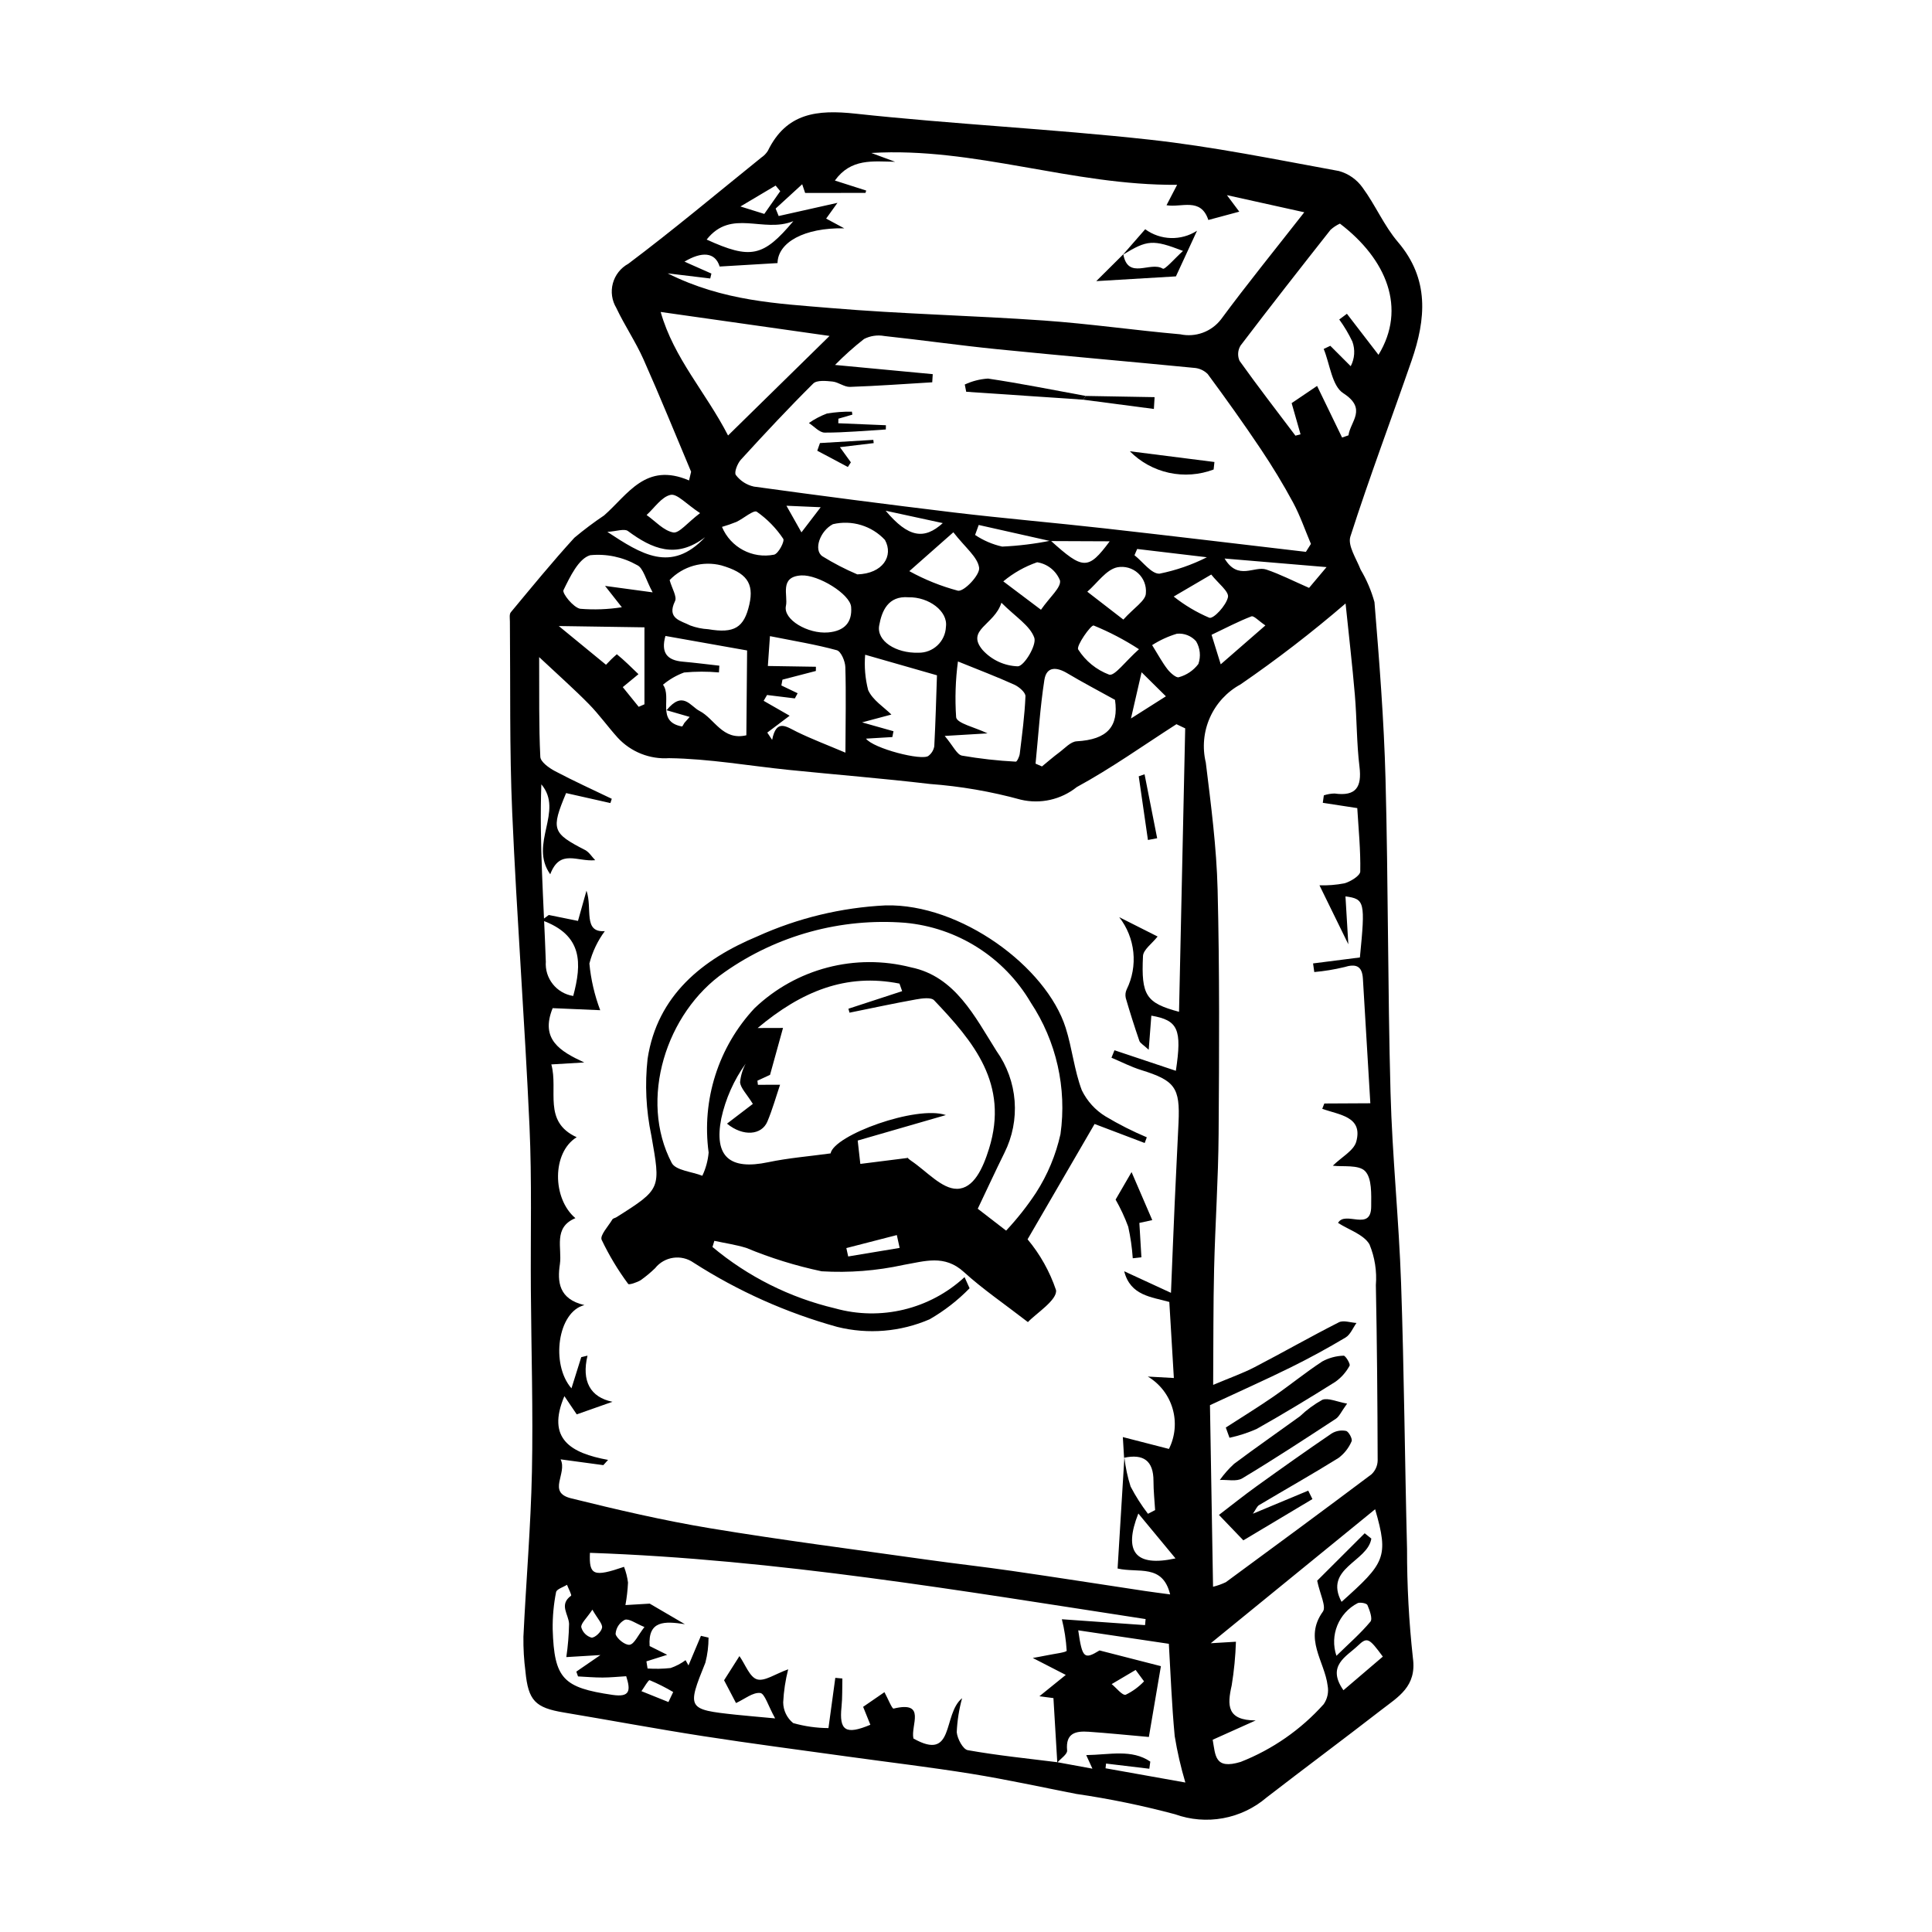 <?xml version="1.0" encoding="UTF-8"?>
<!-- Uploaded to: ICON Repo, www.svgrepo.com, Generator: ICON Repo Mixer Tools -->
<svg fill="#000000" width="800px" height="800px" version="1.1" viewBox="144 144 512 512" xmlns="http://www.w3.org/2000/svg">
 <g>
  <path d="m327.15 269.02c-4.184-9.938-8.23-19.934-12.617-29.781-2.086-4.684-5.012-8.988-7.203-13.629h0.004c-1.184-1.961-1.516-4.316-0.918-6.527 0.598-2.207 2.07-4.078 4.082-5.176 12.02-9.027 23.547-18.715 35.258-28.152h-0.004c0.695-0.461 1.281-1.062 1.73-1.766 4.91-10.07 13.035-10.973 23.242-9.867 25.883 2.797 51.93 4.039 77.809 6.875 16.875 1.848 33.59 5.269 50.312 8.328h-0.004c2.531 0.703 4.746 2.258 6.266 4.406 3.394 4.606 5.676 10.086 9.359 14.402 8.395 9.836 7.426 20.434 3.629 31.414-5.383 15.559-11.199 30.973-16.227 46.641-0.766 2.391 1.582 5.863 2.707 8.754v0.004c1.605 2.695 2.84 5.598 3.676 8.621 1.277 15.613 2.519 31.254 2.93 46.906 0.727 27.668 0.578 55.355 1.324 83.02 0.453 16.887 2.223 33.734 2.801 50.621 0.809 23.441 0.98 46.906 1.578 70.355-0.02 9.668 0.5 19.328 1.555 28.938 1.039 7.547-3.902 10.277-8.355 13.727-10.082 7.812-20.32 15.422-30.418 23.215v0.004c-3.293 2.816-7.269 4.711-11.531 5.492s-8.656 0.422-12.73-1.043c-8.633-2.309-17.395-4.113-26.234-5.402-9.223-1.805-18.41-3.816-27.684-5.316-10.906-1.762-21.887-3.055-32.836-4.578-12.805-1.781-25.629-3.441-38.402-5.426-12.312-1.91-24.566-4.203-36.859-6.258-7.523-1.258-9.383-3.129-10.137-10.816h0.004c-0.402-3.074-0.586-6.172-0.543-9.27 0.691-14.555 1.953-29.09 2.254-43.652 0.332-16.098-0.172-32.211-0.285-48.316-0.102-14.434 0.293-28.887-0.359-43.293-1.254-27.73-3.371-55.426-4.582-83.16-0.738-16.852-0.453-33.746-0.613-50.625-0.008-0.82-0.191-1.906 0.242-2.43 5.539-6.66 11.023-13.379 16.863-19.77v0.004c2.516-2.102 5.141-4.074 7.863-5.902 6.32-5.547 11.027-14.207 22.508-9.27zm95.297 18.258c8.586 7.75 9.922 7.859 15.637 0.176-5.766-0.023-10.746-0.047-15.727-0.066l-18.988-4.266-0.961 2.652v-0.004c2.184 1.461 4.617 2.508 7.184 3.082 4.32-0.195 8.617-0.723 12.859-1.574zm1.82 323.74 9.234 1.695-1.641-3.594c6.254-0.086 12.027-1.637 16.98 1.723l-0.258 1.891c-3.824-0.457-7.644-0.914-11.469-1.371l-0.133 1.25 21.145 3.773 0.004-0.004c-1.199-4.031-2.144-8.137-2.82-12.289-0.793-8.363-1.094-16.777-1.551-24.469l-24.016-3.57c1.066 7.5 1.625 7.766 5.648 5.328 6.457 1.652 11.531 2.953 16.262 4.168-1.199 7.059-2.316 13.621-3.191 18.766-5.973-0.527-10.934-1.035-15.902-1.379-3.426-0.238-6.215 0.273-5.762 4.961 0.094 0.977-1.688 2.137-2.606 3.211l-1.02-17.094-3.719-0.488 6.992-5.656c-3-1.539-6-3.082-8.75-4.492 0.758-0.141 2.285-0.395 3.797-0.707 1.82-0.379 5.184-0.789 5.188-1.219l0.004-0.008c-0.168-2.809-0.594-5.594-1.277-8.324 6.738 0.477 14.391 1.016 22.047 1.555l0.145-1.602c-48.879-7.492-97.652-15.836-147.26-17.555-0.258 5.961 0.938 6.481 9.035 3.711h0.004c0.52 1.344 0.871 2.746 1.051 4.172-0.094 2-0.32 3.992-0.684 5.961l6.438-0.383 9.316 5.449c-5.391-0.836-9.812-0.992-9.34 5.793l4.656 2.32-5.508 1.738 0.305 1.891c2.035 0.137 4.082 0.094 6.109-0.125 1.418-0.488 2.758-1.191 3.965-2.078l0.77 1.391 3.301-7.844 2.012 0.469c0.008 2.242-0.27 4.477-0.836 6.648-4.914 12.152-4.824 12.414 8.055 13.785 2.766 0.293 5.539 0.52 10.434 0.977-1.875-3.371-2.754-6.609-3.961-6.734-1.961-0.207-4.141 1.621-6.406 2.672l-3.164-6.043 4.07-6.402c1.582 2.254 2.707 5.559 4.66 6.156 2 0.613 4.812-1.426 8.262-2.656l-0.004-0.004c-0.734 2.867-1.176 5.801-1.324 8.758 0.02 2.137 0.988 4.152 2.648 5.496 3.039 0.863 6.188 1.312 9.348 1.328l1.816-13.316 1.871 0.176c-0.066 2.508 0.031 5.027-0.227 7.516-0.66 6.305 1.098 7.496 7.648 4.742l-1.918-4.75 5.648-3.887c0.926 1.707 2.016 4.449 2.418 4.352 8.84-2.133 4.453 4.5 5.266 7.926 11.047 6.242 7.641-6.394 12.898-10.688-0.812 2.945-1.289 5.969-1.422 9.02 0.16 1.727 1.648 4.535 2.918 4.758 7.875 1.402 15.855 2.211 23.805 3.203zm28.871-412.63 2.809-5.41c-27.82 0.223-53.746-10.082-81.043-8.438 2.106 0.777 4.215 1.559 6.32 2.336-5.941-0.102-11.703-0.957-15.973 4.969 2.871 0.918 5.586 1.785 8.305 2.656l-0.195 0.617c-5.102 0.008-10.207 0.012-15.988 0.02 0.176 0.512-0.156-0.461-0.785-2.312-2.703 2.477-4.871 4.461-7.035 6.445l0.805 1.977c5.125-1.148 10.25-2.297 15.578-3.492l-2.996 4.176 4.789 2.574c-10.664-0.199-17.586 3.766-17.676 9.215l-15.336 0.914c-1.203-3.891-4.766-4.008-9.324-1.297l7.137 3.16-0.312 1.305c-3.164-0.379-6.332-0.762-11.285-1.359 14.781 7.406 29.152 8 43.242 9.191 18.797 1.586 37.695 1.984 56.52 3.312 12.035 0.848 24.008 2.582 36.035 3.641v-0.004c4.078 0.891 8.305-0.648 10.855-3.953 6.93-9.387 14.301-18.449 22.062-28.375l-20.5-4.539 3.277 4.379c-2.691 0.723-5.445 1.461-8.199 2.203-2.008-6.09-7.176-3.211-11.086-3.91zm-11.164 331.82c0.289 2.629 0.84 5.223 1.645 7.738 1.32 2.539 2.859 4.953 4.602 7.223l1.898-0.977c-0.152-2.562-0.438-5.129-0.434-7.691 0.012-5.441-2.703-7.266-7.793-6.18l-0.328-5.481c4.832 1.242 8.41 2.16 12.215 3.141 1.664-3.312 2.008-7.129 0.969-10.688-1.035-3.559-3.379-6.59-6.562-8.488l6.898 0.383-1.203-20.156c-4.711-1.332-10.32-1.645-11.953-8.133 3.93 1.812 7.863 3.629 12.391 5.715 0.363-8.781 0.648-16.258 0.984-23.727 0.316-7.133 0.691-14.262 1.02-21.391 0.43-9.305-0.957-11.141-9.91-13.926-2.699-0.84-5.246-2.164-7.863-3.266l0.797-1.973 16.27 5.441c1.66-10.996 0.59-13.395-6.5-14.613l-0.695 9.039c-1.43-1.328-2.266-1.738-2.481-2.363-1.293-3.746-2.488-7.527-3.598-11.336v-0.004c-0.176-0.766-0.094-1.566 0.234-2.277 1.504-3.055 2.117-6.473 1.77-9.863-0.348-3.387-1.645-6.609-3.738-9.293 4.727 2.383 7.879 3.969 10.168 5.125-1.48 1.891-3.789 3.477-3.871 5.168-0.504 10.457 0.805 12.438 9.551 14.785 0.547-25.266 1.09-50.191 1.633-75.117l-2.32-1.102c-8.77 5.621-17.289 11.707-26.418 16.664v0.004c-4.168 3.332-9.641 4.562-14.832 3.332-7.894-2.168-15.977-3.562-24.137-4.164-12.41-1.469-24.879-2.457-37.316-3.723-10.578-1.078-21.137-2.965-31.723-3.109v-0.004c-5.129 0.352-10.145-1.641-13.637-5.418-2.625-2.906-4.914-6.133-7.652-8.922-3.82-3.891-7.918-7.512-13.172-12.441 0.047 10.105-0.094 18.277 0.305 26.426 0.066 1.344 2.301 2.945 3.875 3.781 4.934 2.613 10.031 4.918 15.066 7.344l-0.371 1.129c-3.914-0.883-7.824-1.766-11.734-2.644-4.039 9.641-3.684 10.605 5.016 15.078 1.078 0.555 1.805 1.789 2.695 2.707-4.769 0.484-9.328-3.109-11.918 3.734-5.734-8.121 3.711-16.641-2.356-23.844-0.543 15.711 0.637 31.309 1.184 46.926l0.008-0.004c-0.348 4.484 2.816 8.48 7.258 9.168 2.289-8.582 2.629-16.145-8.344-20.074l1.867-1.387 7.738 1.57 2.254-8.012c1.641 4.758-0.992 11.137 4.848 10.723h0.008c-1.906 2.57-3.293 5.488-4.086 8.586 0.402 4.234 1.367 8.391 2.867 12.367l-12.602-0.543c-3.352 8.266 1.957 11.43 8.371 14.391l-8.723 0.52c1.914 6.902-2.359 15.121 6.715 19.297-6.559 4.027-6.504 16.238-0.336 21.445-5.981 2.477-3.484 7.969-4.113 12.199-0.688 4.613-0.332 9.258 6.508 10.84-7.086 1.73-9.008 15.695-3.438 22.062l2.594-8.262 1.656-0.402c-1.609 6.746 0.734 11.027 6.613 12.227l-9.465 3.336-3.273-4.832c-4.844 11.41 1.828 15.113 11.574 16.898l-1.254 1.387c-3.488-0.473-6.981-0.945-11.328-1.531 1.875 3.754-3.668 8.73 2.789 10.328 12.18 3.012 24.438 5.875 36.805 7.926 19.082 3.164 38.285 5.621 57.445 8.324 7.519 1.062 15.07 1.891 22.582 2.984 11.75 1.703 23.48 3.543 35.219 5.316 1.91 0.289 3.828 0.523 6.699 0.914-2.012-8.199-8.402-5.586-13.926-6.863 0.602-9.902 1.199-19.684 1.801-29.469zm23.496 34.297c1.172-0.285 2.312-0.691 3.398-1.211 12.891-9.477 25.777-18.957 38.57-28.57 1.023-0.945 1.621-2.269 1.656-3.664-0.047-15.496-0.168-30.996-0.477-46.492 0.297-3.684-0.281-7.383-1.691-10.797-1.512-2.606-5.426-3.82-8.328-5.684 1.871-3.379 8.758 2.441 8.781-4.348 0.012-3.219 0.227-7.445-1.598-9.363-1.699-1.785-5.984-1.117-8.574-1.453 2.352-2.309 5.566-3.996 6.219-6.379 1.824-6.695-4.551-7.062-9.016-8.703l0.551-1.402c3.449-0.02 6.898-0.035 12.191-0.062-0.68-11.406-1.328-22.207-1.969-33.004-0.203-3.457-1.895-4.027-5.019-3.051l-0.008-0.004c-2.582 0.621-5.211 1.051-7.859 1.285l-0.32-2.285 12.41-1.582c1.453-14.77 1.297-15.488-3.824-16.184l0.758 12.691c-2.906-5.938-5.082-10.387-7.648-15.625 2.207 0.07 4.41-0.105 6.578-0.52 1.645-0.441 4.215-2.031 4.234-3.148 0.113-5.695-0.473-11.406-0.793-16.793-3.57-0.547-6.356-0.977-9.137-1.402l0.277-1.98v0.004c0.918-0.305 1.879-0.473 2.848-0.488 5.652 0.781 7.258-1.664 6.598-7.09-0.766-6.293-0.688-12.684-1.223-19.012-0.672-7.914-1.594-15.809-2.465-24.266h0.004c-8.883 7.644-18.172 14.805-27.828 21.441-3.606 1.961-6.461 5.055-8.125 8.801-1.668 3.746-2.051 7.941-1.09 11.93 1.371 11.188 2.848 22.426 3.129 33.668 0.539 21.578 0.418 43.18 0.266 64.766-0.086 11.91-0.906 23.816-1.195 35.73-0.234 9.652-0.172 19.309-0.25 30.75 4.535-1.918 7.871-3.078 10.973-4.691 7.488-3.887 14.816-8.078 22.34-11.891 1.215-0.617 3.094 0.082 4.668 0.172-0.945 1.312-1.613 3.09-2.887 3.852-4.758 2.844-9.641 5.5-14.609 7.953-6.59 3.25-13.309 6.242-21.332 9.98 0.242 14.539 0.523 31.008 0.816 48.121zm-74.285-321.35-0.133 2.16c-7.266 0.434-14.527 0.969-21.797 1.215-1.52 0.051-3.047-1.25-4.621-1.414-1.711-0.176-4.16-0.426-5.121 0.527-6.578 6.531-12.91 13.32-19.164 20.168-0.926 1.012-1.848 3.406-1.344 4.062v0.008c1.176 1.559 2.871 2.648 4.777 3.07 17.645 2.434 35.312 4.723 53 6.859 13.246 1.578 26.543 2.711 39.801 4.199 17.84 2 35.66 4.152 53.492 6.238l1.332-2.106c-1.547-3.652-2.836-7.445-4.707-10.926-2.621-4.867-5.508-9.613-8.586-14.207-4.519-6.742-9.238-13.352-14.059-19.883-0.988-0.984-2.309-1.57-3.703-1.645-17.359-1.699-34.738-3.195-52.09-4.938-9.988-1.004-19.93-2.426-29.91-3.496l-0.004-0.004c-1.828-0.328-3.715-0.051-5.367 0.793-2.711 2.121-5.277 4.422-7.688 6.879zm103.61-6.68 1.75-0.832 5.406 5.406c1.059-2.016 1.219-4.379 0.445-6.519-0.977-2.055-2.141-4.019-3.481-5.859l2.031-1.516 8.367 10.879c7.508-12.293 2.18-25.328-10.219-34.773h0.004c-0.918 0.418-1.762 0.977-2.504 1.656-8.016 10.172-16.008 20.363-23.844 30.672v0.004c-0.742 1.219-0.836 2.727-0.258 4.031 4.789 6.715 9.84 13.246 14.809 19.832l1.355-0.359c-0.793-2.773-1.582-5.547-2.359-8.262l6.742-4.559c2.449 5.055 4.539 9.367 6.625 13.676l1.691-0.582c0.496-3.699 5.059-7.016-1.383-11.168-2.996-1.93-3.527-7.695-5.18-11.727zm10.859 313.86 1.766 1.41c-0.977 6.168-12.684 7.809-7.894 16.762 11.406-10.223 12.621-11.762 8.895-24.539l-43.555 35.508 6.668-0.398c-0.121 3.871-0.496 7.734-1.121 11.559-1.215 5.328-1.281 9.273 6.356 9.301l-11.395 5.117c0.754 4.199 0.504 7.969 7.43 5.867h-0.004c8.426-3.312 15.957-8.551 21.992-15.293 0.984-1.422 1.363-3.172 1.051-4.871-0.781-6.488-6.43-12.492-1.27-19.656 0.965-1.34-0.773-4.625-1.508-8.199 3.691-3.684 8.141-8.125 12.59-12.566zm-186.57-323.66c3.519 12.34 11.926 21.211 17.859 32.734 9.047-8.875 17.531-17.199 26.895-26.383-15.461-2.191-29.453-4.18-44.754-6.352zm48.961 116.79c0.031-8.383 0.191-15.539-0.023-22.684-0.047-1.57-1.148-4.16-2.262-4.465-5.555-1.523-11.277-2.445-17.715-3.731-0.156 2.211-0.34 4.848-0.555 7.91 4.727 0.074 8.73 0.137 12.738 0.203l-0.016 1.117c-2.953 0.766-5.902 1.531-8.855 2.301l-0.285 1.539 4.309 2.062-0.734 1.367c-2.457-0.301-4.914-0.602-7.371-0.902l-0.898 1.543c2.352 1.348 4.703 2.695 6.887 3.949l-5.926 4.469 1.285 1.93c1.129-5.676 3.773-3.492 6.594-2.113 3.914 1.91 8.016 3.461 12.828 5.5zm-26.254-4.606 0.199-22.48c-7.836-1.391-14.672-2.606-21.645-3.844-1.246 4.449 0.422 6.453 4.609 6.816 3.231 0.281 6.453 0.703 9.68 1.062l-0.109 1.793 0.004-0.004c-3.078-0.277-6.172-0.27-9.25 0.02-2.031 0.75-3.922 1.844-5.582 3.238 2.481 3.34-1.906 9.785 5.027 11.062 0.148 0.027 0.418-0.605 0.633-0.93l1.414-1.602-6.121-1.773c4.324-5.312 6.297-1.051 8.711 0.176 4.031 2.055 6.098 7.941 12.43 6.465zm52.57 0.172c2.262 2.684 3.219 4.949 4.574 5.219 4.719 0.816 9.484 1.352 14.266 1.598 0.305 0.023 0.957-1.332 1.047-2.098 0.613-5.07 1.301-10.148 1.508-15.238 0.039-1.004-1.711-2.504-2.953-3.066-4.699-2.125-9.531-3.957-14.938-6.152-0.656 4.902-0.816 9.855-0.48 14.793 0.227 1.629 4.961 2.637 8.324 4.266zm-20.863 0.719c1.961 2.602 14.832 5.949 16.57 4.555v-0.008c0.809-0.621 1.355-1.523 1.527-2.531 0.344-6.465 0.508-12.941 0.711-18.805-6.715-1.922-12.332-3.531-19.027-5.449-0.266 3.144 0.004 6.309 0.789 9.359 1.188 2.68 4.219 4.547 6.164 6.492l-7.769 2.074 8.32 2.348-0.301 1.543zm65.992-10.281c-4.633-2.566-8.684-4.68-12.598-7.019-2.844-1.703-5.555-1.934-6.125 1.758-1.137 7.336-1.594 14.773-2.332 22.168l1.695 0.738c1.512-1.234 2.984-2.527 4.551-3.688 1.492-1.105 3.043-2.883 4.648-2.973 8.145-0.453 11.184-3.93 10.16-10.988zm-118.03-31.738c0.633 2.258 2.004 4.394 1.426 5.582-2.285 4.688 1.598 5.172 4.035 6.445 1.535 0.57 3.148 0.902 4.781 0.992 6.898 1.168 9.477-0.391 10.883-6.551 1.316-5.773-0.871-8.453-7.406-10.363-4.941-1.27-10.184 0.219-13.719 3.894zm-4.504 3.25c-1.82-3.344-2.469-6.523-4.16-7.242h0.004c-3.766-2.125-8.098-3.035-12.402-2.602-3.082 0.91-5.34 5.731-7.07 9.258-0.402 0.816 2.59 4.582 4.422 4.938 3.684 0.305 7.391 0.168 11.043-0.406l-4.449-5.656c4.527 0.613 7.574 1.027 12.617 1.711zm67.809 1.305c-5.406-0.441-7.09 3.633-7.773 7.5-0.723 4.113 4.481 7.356 10.32 7.191h0.004c3.93 0.113 7.215-2.957 7.367-6.883 0.57-4.121-4.551-7.918-9.918-7.809zm-69.98 7.965c-8.297-0.125-15.016-0.227-22.699-0.344l12.512 10.262c0.902-0.988 1.863-1.918 2.875-2.785 1.961 1.59 3.75 3.387 5.727 5.281l-4.16 3.43c1.492 1.844 2.859 3.531 4.223 5.219l1.523-0.668c0.004-6.973 0.004-13.949 0-20.395zm48.648 1.355c4.371-0.371 6.453-2.676 6.125-6.773-0.27-3.367-8.707-8.605-13.238-8.336-5.875 0.352-3.434 5.344-4.039 8.062-0.805 3.644 5.852 7.496 11.156 7.043zm7.769-15.387c6.773-0.199 9.66-4.906 7.316-9.129-1.723-1.852-3.906-3.211-6.328-3.945s-4.992-0.812-7.453-0.23c-3.391 1.746-5.238 6.82-2.789 8.508 2.957 1.832 6.051 3.434 9.254 4.797zm-77.121 286.93c0.43-2.918 0.672-5.859 0.73-8.805-0.098-2.512-2.75-5.078 0.527-7.461 0.227-0.164-0.691-1.895-1.078-2.898-1.008 0.645-2.746 1.152-2.894 1.953-0.641 3.231-0.941 6.519-0.898 9.816 0.398 13.148 2.785 15.496 15.852 17.41 4.625 0.676 4.859-1.094 3.633-4.945-2.215 0.133-4.238 0.344-6.266 0.348-2.168 0.004-4.336-0.188-6.504-0.297l-0.449-1.273 6.387-4.391zm102.57-298.09c-4.828 4.262-8.25 7.281-11.672 10.305l-0.004-0.004c4.074 2.25 8.41 3.992 12.906 5.188 1.645 0.262 5.856-4.211 5.602-6.082-0.379-2.84-3.633-5.293-6.832-9.406zm12.734 18.672c-1.836 5.922-9.539 7.129-4.969 12.543 2.398 2.641 5.766 4.195 9.332 4.309 1.684-0.066 5.035-5.656 4.348-7.586-1.141-3.211-4.926-5.481-8.711-9.266zm32.316 4.465c2.785-3.102 5.945-5.016 5.969-6.977 0.18-2-0.59-3.969-2.074-5.32s-3.519-1.93-5.492-1.562c-2.977 0.625-5.328 4.207-7.957 6.473 2.777 2.144 5.551 4.289 9.555 7.387zm4.144 7.856h-0.004c-3.793-2.469-7.816-4.574-12.008-6.285-0.715-0.227-4.699 5.441-4.098 6.352 1.938 3.055 4.812 5.394 8.199 6.668 1.461 0.445 4.254-3.484 7.906-6.734zm-110.51-32.418c2.269 5.438 8.066 8.516 13.844 7.352 1.188-0.363 2.816-3.59 2.387-4.195v-0.004c-1.867-2.805-4.242-5.238-7.004-7.168-0.844-0.551-3.496 1.781-5.375 2.68-1.258 0.512-2.547 0.957-3.852 1.336zm84.535 21.957c2.352-3.391 5.41-5.922 5.039-7.762-1.023-2.566-3.324-4.402-6.055-4.824-3.273 1.133-6.312 2.848-8.969 5.066 2.906 2.191 5.812 4.379 9.984 7.519zm-88.594-98.098c11.625 5.269 14.973 4.656 22.969-4.887-8.031 3.281-16.406-3.414-22.973 4.883zm133.72 88.766c-4.066 2.383-7.012 4.109-9.953 5.832 2.883 2.293 6.062 4.184 9.453 5.625 1.125 0.336 4.461-3.266 4.93-5.465 0.316-1.488-2.606-3.672-4.434-5.992zm-15.668 18.703c1.625 2.606 2.695 4.629 4.078 6.41 0.746 0.965 2.34 2.352 2.996 2.098h-0.004c2.07-0.559 3.894-1.797 5.184-3.512 0.699-2 0.477-4.203-0.609-6.023-1.281-1.441-3.172-2.18-5.086-1.988-2.316 0.695-4.523 1.711-6.559 3.016zm-119.8-34.98c-3.664-2.406-6.09-5.215-7.816-4.836-2.394 0.523-4.262 3.441-6.356 5.336 2.332 1.645 4.5 4.144 7.051 4.621 1.559 0.289 3.699-2.531 7.117-5.121zm125.99 277.01c-3.078-3.719-6.156-7.434-9.848-11.895-3.992 10.105-0.844 14.234 9.848 11.895zm11.988-236.94 11.836-10.305c-1.801-1.215-3.074-2.644-3.703-2.402-3.484 1.344-6.812 3.094-10.562 4.883zm28.043-25.762c-9.625-0.809-17.723-1.492-27.02-2.273 3.574 5.973 7.871 1.852 11.059 2.922 3.648 1.223 7.106 3.016 11.328 4.856zm14.914 288.73c-3.625-4.906-4.113-5.289-6.621-2.887-2.984 2.859-8.387 5.293-3.816 11.797 3.75-3.195 7.106-6.062 10.434-8.906zm-12.293-0.219c3.297-3.223 6.406-5.922 9.004-9.047 0.633-0.762-0.203-3.004-0.785-4.387-0.203-0.48-1.82-0.793-2.57-0.539v0.008c-5.086 2.617-7.488 8.559-5.648 13.973zm-34.332-291.12-18.477-2.195-0.711 1.656c2.219 1.742 4.508 4.992 6.637 4.887 4.359-0.879 8.582-2.34 12.551-4.348zm-132.98-5.32c-7.672 5.887-14.09 3.078-20.441-1.625-0.965-0.715-3.043 0.074-5.461 0.219 8.957 5.887 16.906 11.023 25.902 1.406zm122.12 42.172c-2.574-2.547-4.344-4.293-6.445-6.375-0.871 3.785-1.613 7.023-2.816 12.246 3.981-2.523 6.414-4.066 9.262-5.875zm-74.27-49.184c6.023 7.156 10.211 7.75 15.141 3.281zm68.477 310.23-2.227-3.027-6.352 3.754c1.262 1.012 2.82 3.074 3.723 2.816h0.004c1.816-0.879 3.461-2.082 4.852-3.547zm-132.4-14.402c-2.309-0.93-4.047-2.297-5.203-1.914-1.426 0.746-2.356 2.184-2.445 3.789 0.367 1.281 2.625 3.027 3.746 2.824 1.246-0.23 2.133-2.426 3.902-4.699zm6.359 19.879 1.258-2.652c-2-1.191-4.082-2.234-6.231-3.133-0.332-0.121-1.438 1.883-2.184 2.906 2.387 0.961 4.773 1.918 7.156 2.879zm29.629-400.39-1.223-1.488-9.328 5.539 6.324 1.973c1.527-2.172 2.875-4.098 4.227-6.023zm5.621 90.414c1.742-2.277 3.102-4.051 5.098-6.66-3.352-0.145-5.758-0.25-9.074-0.391zm-55.402 285.5c-1.617 2.406-3.059 3.613-2.949 4.656v-0.004c0.359 1.332 1.391 2.379 2.715 2.758 0.945 0.047 2.613-1.555 2.793-2.625 0.172-1.031-1.152-2.312-2.559-4.785z"/>
  <path d="m332.81 474.46c9.406 7.867 20.516 13.434 32.449 16.258 12.113 3.398 25.117 0.27 34.359-8.266l1.332 2.949c-3.133 3.215-6.695 5.981-10.586 8.223-7.711 3.336-16.301 4.047-24.453 2.027-13.484-3.734-26.332-9.477-38.109-17.035-3.254-2.285-7.727-1.637-10.199 1.477-1.184 1.148-2.457 2.203-3.801 3.16-0.992 0.617-3.117 1.309-3.324 1.004-2.719-3.664-5.074-7.582-7.035-11.699-0.508-1.184 1.773-3.594 2.844-5.398 0.18-0.301 0.727-0.363 1.074-0.582 12.016-7.586 11.707-7.535 9.242-21.715h-0.004c-1.398-6.664-1.73-13.508-0.98-20.277 2.566-16.812 14.59-26.398 29.105-32.445 10.707-4.848 22.234-7.629 33.973-8.203 19.836-0.492 42.555 16.234 47.711 32.422 1.73 5.438 2.281 11.277 4.289 16.586v-0.004c1.395 2.863 3.578 5.269 6.297 6.926 3.508 2.098 7.156 3.945 10.922 5.531l-0.562 1.508-13.277-5.039c-6.035 10.387-11.918 20.516-17.758 30.566v-0.004c3.32 3.977 5.875 8.535 7.535 13.445 0.434 2.602-5.332 6.234-7.445 8.496-6.356-4.914-11.992-8.742-16.977-13.281-5.152-4.691-10.324-2.848-16.02-1.871v0.004c-7.113 1.551-14.402 2.121-21.668 1.684-6.836-1.445-13.527-3.519-19.98-6.199-2.746-0.848-5.629-1.262-8.453-1.871zm51.797-23.602c-0.609-0.562 0.043 0.215 0.855 0.758 4.035 2.703 8.133 7.481 12.164 7.434 4.418-0.047 6.867-5.441 8.484-10.656 5.324-17.16-4.133-28.348-14.559-39.309-0.812-0.855-3.242-0.508-4.832-0.223-5.883 1.055-11.73 2.32-17.59 3.508l-0.289-1.047c4.746-1.551 9.492-3.106 14.238-4.656l-0.707-2.004c-14.125-2.805-25.938 2.008-37.586 11.773 2.898-0.008 4.547-0.012 6.723-0.02-1.176 4.254-2.199 7.941-3.438 12.43l-3.348 1.547 0.133 1.09c2.281-0.004 4.559-0.012 5.871-0.016-1.043 3.078-1.996 6.496-3.356 9.746-1.512 3.613-6.41 4.078-10.707 0.566l6.852-5.234c-1.715-2.746-3.211-4.152-3.394-5.715h0.004c0.164-1.734 0.672-3.418 1.488-4.957-3.125 4.352-5.328 9.297-6.469 14.531-1.984 10.156 2.277 13.73 12.418 11.598 5.371-1.129 10.891-1.562 16.555-2.34 0.887-4.848 22.785-12.836 30.547-10.156-8.09 2.336-15.742 4.547-23.363 6.75 0.238 2.121 0.418 3.738 0.695 6.191zm26.027 19.27c2.914-3.117 5.566-6.473 7.918-10.035 3.066-4.758 5.262-10.02 6.488-15.547 1.719-12.195-1.086-24.602-7.887-34.875-7.047-12.008-19.461-19.875-33.328-21.129-16.98-1.324-33.895 3.309-47.828 13.105-15.512 10.734-22.766 33.777-13.988 50.531 1.051 2.004 5.332 2.312 8.117 3.41 0.918-1.938 1.484-4.019 1.672-6.152-1.895-13.922 2.566-27.957 12.145-38.23 11.027-10.543 26.711-14.645 41.484-10.848 11.711 2.387 16.93 13.094 22.691 22.219h0.004c2.75 3.879 4.398 8.434 4.762 13.176 0.363 4.742-0.566 9.496-2.695 13.75-2.324 4.707-4.523 9.473-7.074 14.824 2.144 1.656 4.684 3.613 7.519 5.801zm-28.219 4.578-0.746-3.402-13.379 3.449 0.492 2.223c4.543-0.754 9.086-1.512 13.629-2.269z"/>
  <path d="m449.36 467.34-3.418 0.746 0.543 9.109-2.293 0.258v-0.004c-0.191-2.812-0.594-5.609-1.203-8.359-0.918-2.484-2.035-4.887-3.344-7.184l4.231-7.293c1.742 4.047 3.629 8.426 5.484 12.727z"/>
  <path d="m447.32 349.19c1.113 5.652 2.227 11.301 3.34 16.953l-2.445 0.461-2.438-16.875z"/>
  <path d="m476.03 545.15 14.664-6.117 1.113 2.238-18.309 10.934c-2.016-2.102-3.797-3.957-6.465-6.738 3.367-2.574 6.602-5.168 9.965-7.59 6.574-4.731 13.18-9.418 19.875-13.973v-0.004c1.145-0.711 2.523-0.961 3.848-0.691 0.723 0.184 1.758 2.16 1.465 2.75v0.004c-0.75 1.754-1.949 3.281-3.481 4.418-6.922 4.305-14.031 8.309-21.035 12.484-0.566 0.34-0.848 1.152-1.641 2.285z"/>
  <path d="m468.85 522.31c4.215-2.723 8.5-5.352 12.629-8.199 4.367-3.016 8.484-6.391 12.918-9.297v-0.004c1.742-0.953 3.691-1.48 5.68-1.539 0.484-0.043 1.852 2.199 1.578 2.664h-0.004c-0.91 1.691-2.199 3.148-3.769 4.262-6.863 4.316-13.809 8.52-20.875 12.5-2.305 1.02-4.711 1.797-7.176 2.328z"/>
  <path d="m501 515.97c-1.586 2.18-2.078 3.43-2.996 4.027-8.203 5.367-16.41 10.742-24.809 15.789-1.512 0.906-3.926 0.316-5.922 0.418v-0.004c1.105-1.551 2.371-2.984 3.777-4.273 5.742-4.301 11.645-8.395 17.457-12.605 1.777-1.703 3.773-3.168 5.93-4.363 1.559-0.574 3.734 0.504 6.562 1.012z"/>
  <path d="m431.07 249.92c-10.34-0.699-20.676-1.398-31.016-2.098l-0.379-1.922c1.934-0.902 4.023-1.438 6.152-1.574 8.668 1.289 17.27 3.023 25.895 4.598z"/>
  <path d="m443.42 263.59c7.621 0.965 15.02 1.906 22.418 2.844l-0.215 1.988v0.004c-3.769 1.426-7.875 1.727-11.816 0.871-3.941-0.859-7.551-2.84-10.387-5.707z"/>
  <path d="m369.89 253.88-3.707 1.078-0.027 1.207 12.621 0.527-0.023 1.121c-5.398 0.32-10.801 0.84-16.199 0.832-1.398 0-2.793-1.648-4.191-2.539h0.004c1.484-1.039 3.098-1.887 4.793-2.523 2.18-0.359 4.391-0.523 6.598-0.488z"/>
  <path d="m375.54 261.43c-2.773 0.332-5.551 0.664-8.957 1.07l2.906 4.019-0.797 1.238-8.109-4.312 0.715-2.031 14.141-0.844z"/>
  <path d="m431.73 248.93c6.082 0.105 12.168 0.215 18.25 0.32l-0.188 3.129c-6.238-0.82-12.48-1.641-18.719-2.457z"/>
  <path d="m447.49 204.75c4.055 2.965 9.516 3.121 13.734 0.398l-5.59 12.094-21.113 1.258c3.043-3.023 5.102-5.07 7.164-7.117 1.254 6.891 7.195 1.773 10.48 3.82 0.527 0.328 3.188-2.758 5.344-4.703-7.988-3.094-9.48-2.934-15.93 1.012z"/>
 </g>
</svg>